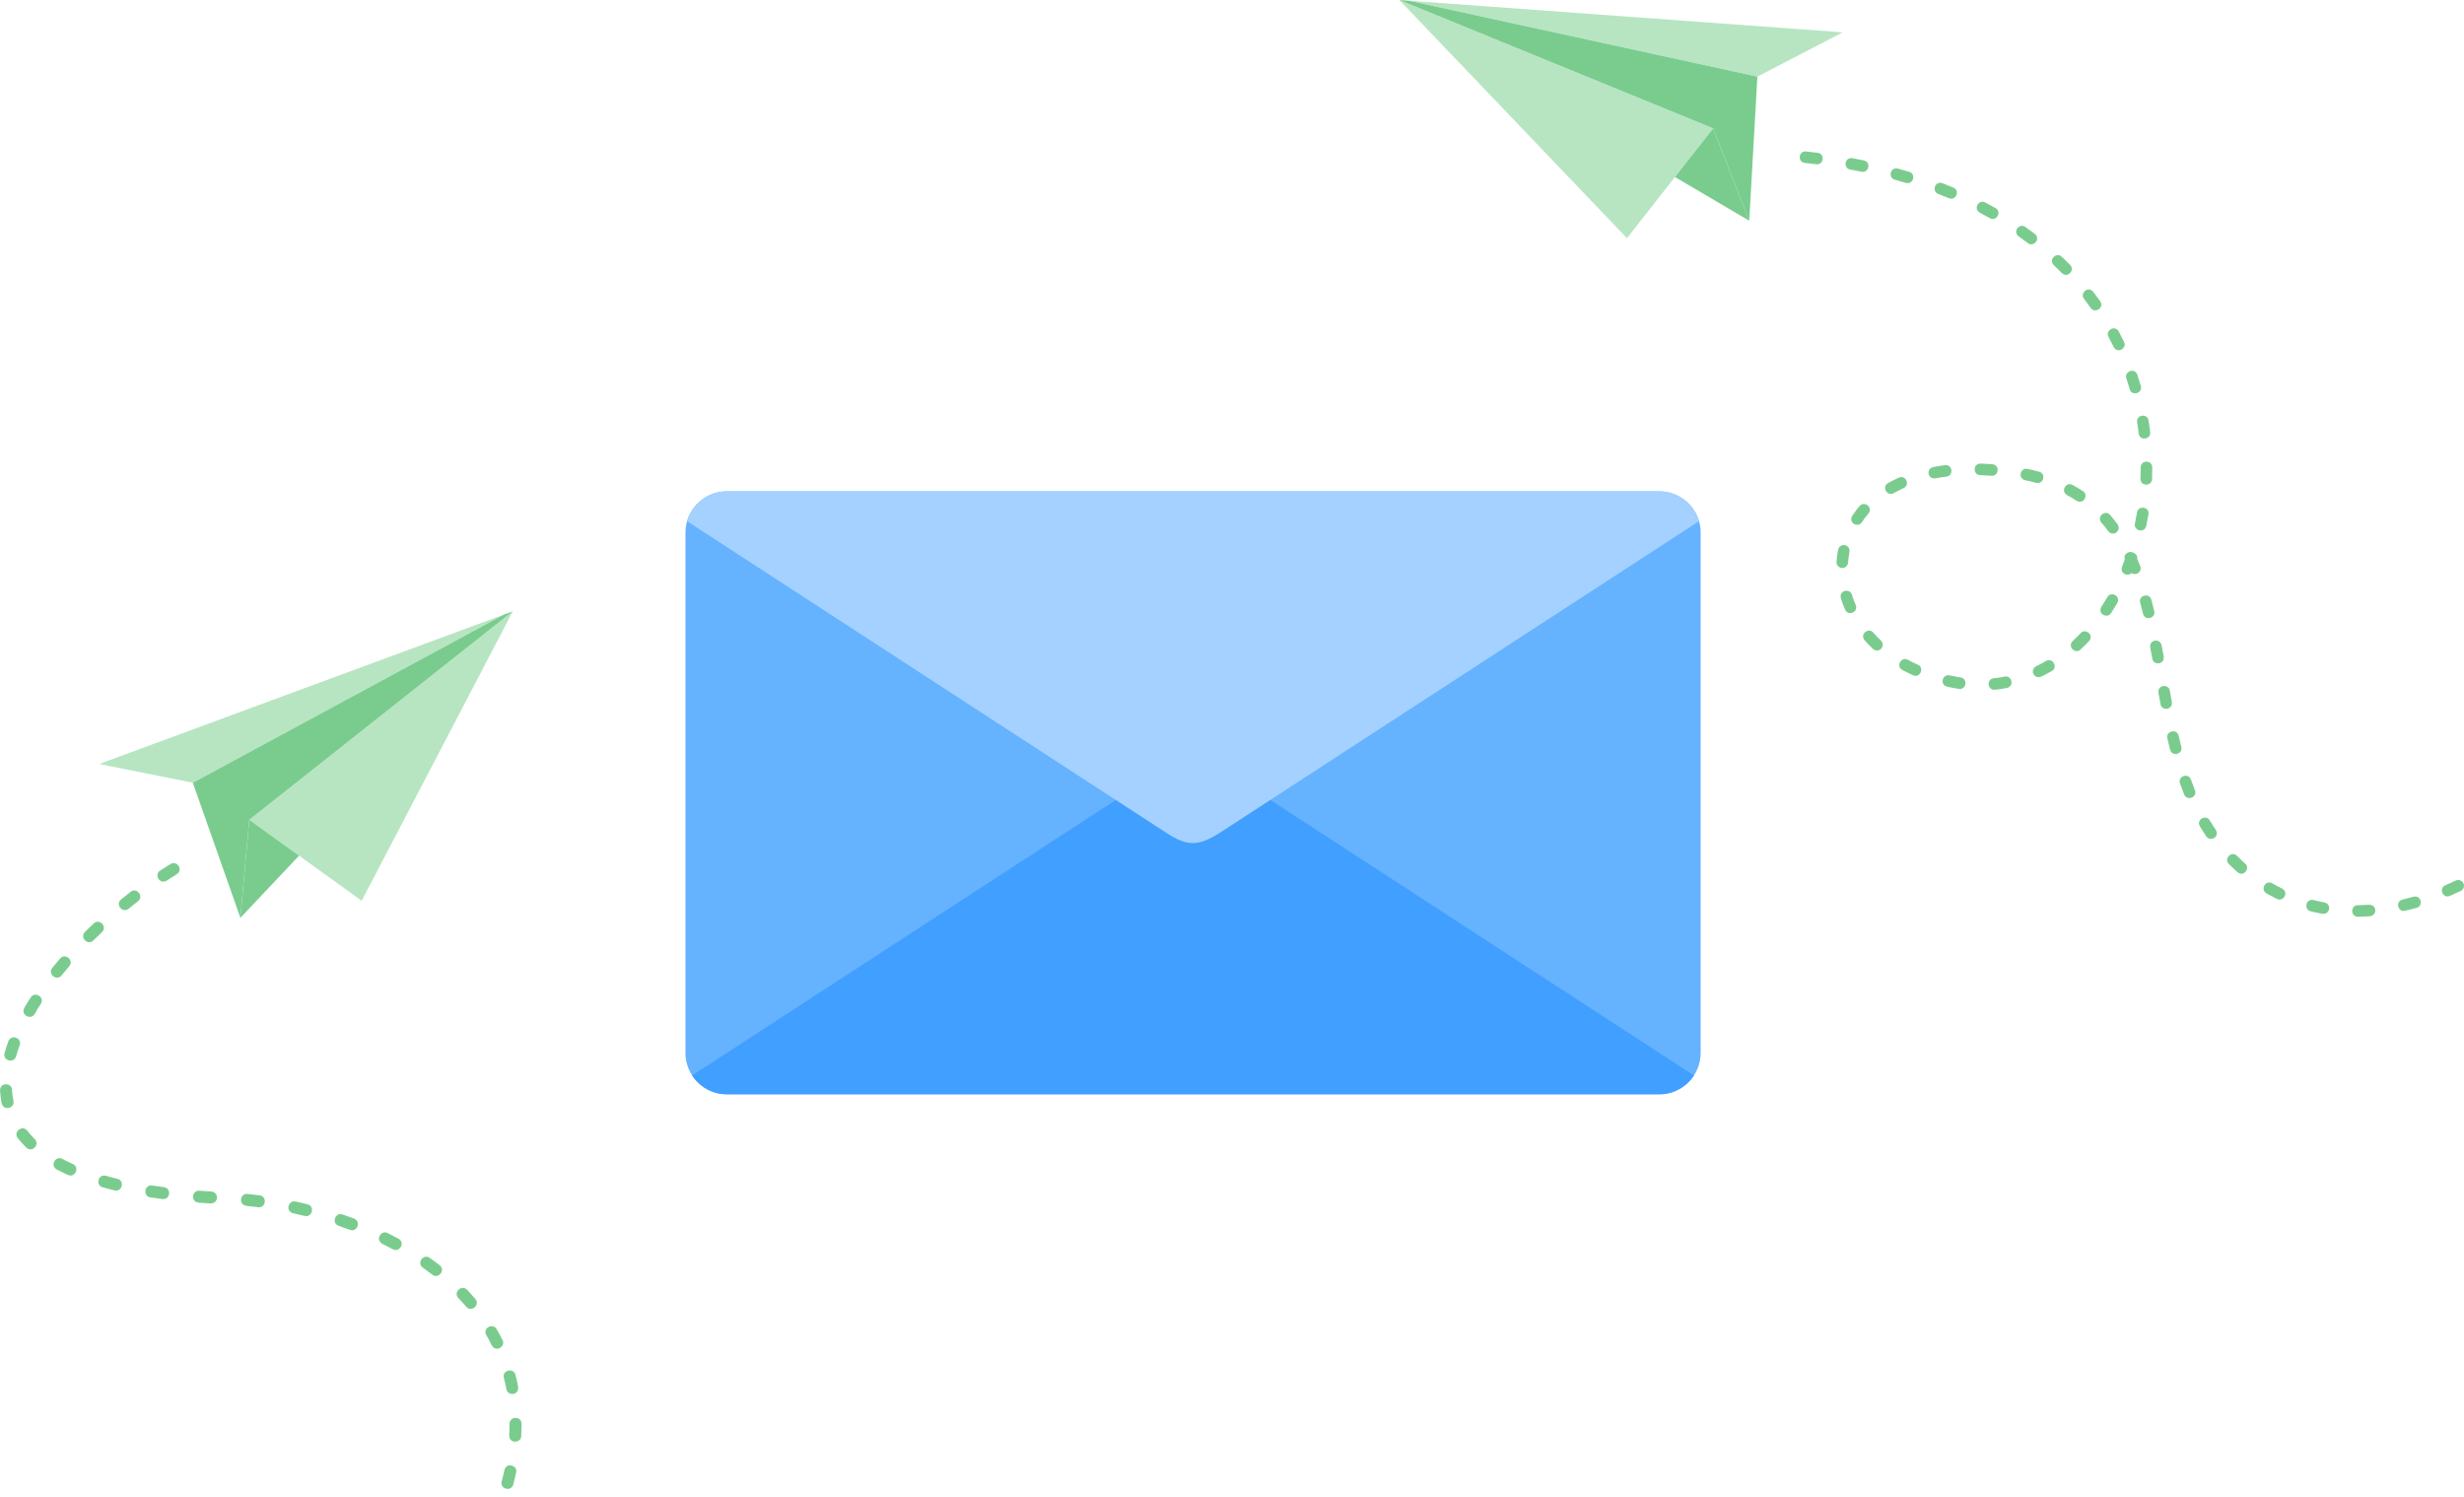 <svg width="242" height="147" viewBox="0 0 242 147" fill="none" xmlns="http://www.w3.org/2000/svg">
<g clip-path="url(#clip0_830_17)">
<path fill-rule="evenodd" clip-rule="evenodd" d="M71.379 48.263H162.968C165.201 48.263 167.029 50.087 167.029 52.312V103.433C167.029 105.658 165.201 107.482 162.968 107.482H71.379C69.149 107.482 67.322 105.658 67.322 103.433V52.312C67.322 50.083 69.149 48.263 71.379 48.263Z" fill="#65B2FF"/>
<path fill-rule="evenodd" clip-rule="evenodd" d="M119.883 75.404L149.695 94.795L166.371 105.636C165.644 106.745 164.389 107.482 162.968 107.482H71.379C69.961 107.482 68.706 106.745 67.979 105.636L84.651 94.795L114.441 75.419C116.634 73.96 117.705 74.012 119.883 75.404Z" fill="#409FFF"/>
<path fill-rule="evenodd" clip-rule="evenodd" d="M119.883 81.748L149.695 62.361L166.87 51.192C166.383 49.505 164.817 48.26 162.968 48.26H71.379C69.537 48.26 67.968 49.501 67.477 51.192L84.651 62.361L114.441 81.733C116.634 83.192 117.705 83.14 119.883 81.748Z" fill="#A4D1FF"/>
<path fill-rule="evenodd" clip-rule="evenodd" d="M50.365 60.044L24.481 80.528L35.523 88.474L50.365 60.044Z" fill="#B7E5C1"/>
<path fill-rule="evenodd" clip-rule="evenodd" d="M18.936 76.882L49.486 60.368L9.75 75.04L18.936 76.882Z" fill="#B7E5C1"/>
<path fill-rule="evenodd" clip-rule="evenodd" d="M18.936 76.882L23.61 90.15L24.481 80.528L50.365 60.044L49.486 60.368L18.936 76.882Z" fill="#7ACC8E"/>
<path fill-rule="evenodd" clip-rule="evenodd" d="M23.61 90.15L29.373 84.046L24.481 80.528L23.61 90.15Z" fill="#7ACC8E"/>
<path fill-rule="evenodd" clip-rule="evenodd" d="M16.739 84.868C17.459 84.459 17.991 85.509 17.359 85.87C17.031 86.076 16.702 86.282 16.377 86.496C15.624 86.927 15.137 85.851 15.731 85.512C16.063 85.295 16.403 85.081 16.739 84.871V84.868ZM50.413 145.806C50.228 146.547 49.08 146.278 49.272 145.512C49.372 145.14 49.457 144.771 49.541 144.392C49.741 143.589 50.871 143.931 50.693 144.639C50.605 145.029 50.516 145.42 50.413 145.806ZM51.188 141.054C51.188 141.754 50.01 141.843 50.01 140.995C50.032 140.616 50.044 140.233 50.044 139.854C50.044 139.073 51.225 139.08 51.225 139.846C51.225 140.251 51.207 140.649 51.188 141.054ZM50.889 136.225C50.992 137.024 49.918 137.19 49.733 136.45C49.663 136.078 49.582 135.702 49.486 135.341C49.291 134.568 50.442 134.313 50.627 135.039C50.73 135.429 50.819 135.831 50.889 136.225ZM49.353 131.621C49.697 132.225 48.722 132.891 48.297 132.147C48.142 131.831 47.954 131.44 47.762 131.142C47.367 130.453 48.404 129.893 48.777 130.549C48.984 130.88 49.176 131.267 49.349 131.621H49.353ZM46.684 127.583C47.197 128.198 46.27 128.928 45.791 128.353C45.543 128.062 45.288 127.782 45.023 127.506C44.491 126.972 45.303 126.117 45.872 126.684C46.149 126.979 46.418 127.274 46.684 127.583ZM43.177 124.268C43.815 124.802 43.011 125.66 42.457 125.2C42.154 124.968 41.844 124.736 41.53 124.515C40.884 124.058 41.586 123.108 42.206 123.553C42.534 123.785 42.859 124.021 43.177 124.268ZM39.134 121.664C39.847 122.069 39.219 123.063 38.58 122.702C38.237 122.518 37.897 122.345 37.55 122.172C36.797 121.741 37.476 120.776 38.071 121.115C38.429 121.292 38.78 121.472 39.134 121.664ZM34.767 119.697C35.501 119.969 35.08 121.071 34.36 120.798L33.268 120.408C32.496 120.117 32.961 119.037 33.644 119.291C34.021 119.42 34.397 119.553 34.77 119.693L34.767 119.697ZM30.2 118.289C30.956 118.481 30.665 119.619 29.919 119.431L28.789 119.17C27.985 118.971 28.332 117.844 29.037 118.017L30.203 118.286L30.2 118.289ZM25.5 117.409C26.264 117.505 26.128 118.673 25.349 118.577L24.193 118.44C23.388 118.341 23.573 117.177 24.311 117.269C24.706 117.31 25.101 117.357 25.5 117.409ZM20.759 117.03C21.542 117.129 21.468 118.205 20.689 118.205C20.294 118.183 19.899 118.161 19.501 118.127C18.663 118.024 18.888 116.868 19.589 116.956L20.759 117.03ZM16.104 116.61C16.861 116.705 16.732 117.873 15.949 117.774C15.558 117.726 15.163 117.667 14.771 117.608C14.04 117.516 14.14 116.344 14.948 116.444C15.332 116.503 15.72 116.558 16.104 116.606V116.61ZM11.53 115.785C12.279 115.969 11.999 117.114 11.242 116.923C10.854 116.827 10.463 116.731 10.079 116.621C9.381 116.444 9.603 115.291 10.407 115.49C10.769 115.6 11.157 115.689 11.53 115.785ZM7.159 114.333C7.842 114.628 7.413 115.722 6.671 115.405C6.295 115.239 5.929 115.055 5.571 114.867C4.877 114.47 5.482 113.46 6.136 113.836C6.45 114.013 6.826 114.186 7.155 114.333H7.159ZM3.415 111.887C3.954 112.429 3.131 113.269 2.573 112.712C2.274 112.418 1.997 112.108 1.739 111.777C1.288 111.235 2.138 110.414 2.684 111.069C2.905 111.357 3.153 111.629 3.415 111.887ZM1.318 108.13C1.492 108.822 0.365 109.18 0.162 108.366C0.081 107.946 0.026 107.541 0.004 107.11C0.004 106.259 1.178 106.351 1.178 107.051C1.2 107.419 1.248 107.765 1.318 108.13ZM1.58 103.75C1.403 104.457 0.247 104.229 0.447 103.43C0.554 103.039 0.683 102.649 0.823 102.269C1.096 101.54 2.2 101.956 1.927 102.678C1.802 103.032 1.68 103.393 1.58 103.754V103.75ZM3.411 99.588C3.035 100.247 1.997 99.683 2.392 98.995C2.555 98.67 2.824 98.28 3.024 97.967C3.367 97.37 4.438 97.864 4.009 98.611C3.832 98.866 3.544 99.315 3.411 99.588ZM6.055 95.804C5.542 96.416 4.655 95.646 5.135 95.064C5.383 94.755 5.641 94.449 5.903 94.147C6.383 93.572 7.31 94.302 6.793 94.917C6.542 95.211 6.291 95.506 6.051 95.804H6.055ZM9.178 92.368C8.635 92.909 7.794 92.084 8.351 91.531C8.628 91.259 8.92 90.957 9.208 90.703C9.724 90.187 10.596 90.979 10.012 91.561C9.732 91.826 9.451 92.095 9.174 92.368H9.178ZM12.637 89.255C12.054 89.741 11.282 88.85 11.895 88.341L12.829 87.597C13.387 87.133 14.188 87.999 13.553 88.529C13.246 88.75 12.936 89.016 12.641 89.255H12.637Z" fill="#7ACC8E"/>
<path fill-rule="evenodd" clip-rule="evenodd" d="M137.434 0L168.254 12.605L159.793 23.395L137.434 0Z" fill="#B7E5C1"/>
<path fill-rule="evenodd" clip-rule="evenodd" d="M172.6 7.526L138.38 0.07L180.984 3.175L172.6 7.526Z" fill="#B7E5C1"/>
<path fill-rule="evenodd" clip-rule="evenodd" d="M172.6 7.526L171.802 21.682L168.254 12.605L137.434 0L138.38 0.07L172.6 7.526Z" fill="#7ACC8E"/>
<path fill-rule="evenodd" clip-rule="evenodd" d="M171.802 21.682L164.503 17.387L168.254 12.605L171.802 21.682Z" fill="#7ACC8E"/>
<path fill-rule="evenodd" clip-rule="evenodd" d="M177.384 14.878C176.661 14.786 176.495 15.906 177.263 16.002L178.385 16.134C179.12 16.227 179.271 15.103 178.522 15.011L177.388 14.878H177.384ZM241.675 87.516C242.351 87.129 241.86 86.205 241.184 86.492C240.844 86.65 240.516 86.802 240.172 86.953C239.478 87.247 239.929 88.293 240.616 87.995L241.675 87.513V87.516ZM237.344 89.17C238.028 89.001 237.806 87.888 237.034 88.08C236.676 88.175 236.326 88.271 235.964 88.356C235.214 88.544 235.513 89.638 236.218 89.461C236.599 89.373 236.968 89.273 237.344 89.166V89.17ZM232.755 89.999C233.505 89.903 233.45 88.864 232.682 88.864C232.312 88.89 231.951 88.905 231.578 88.909C230.836 88.909 230.832 90.047 231.585 90.047C231.969 90.025 232.36 90.025 232.752 89.999H232.755ZM228.089 89.752C228.842 89.848 229.034 88.82 228.296 88.64C227.938 88.573 227.576 88.492 227.218 88.408C226.49 88.223 226.217 89.325 226.941 89.509C227.317 89.601 227.701 89.689 228.085 89.756L228.089 89.752ZM223.633 88.293C224.212 88.621 224.859 87.689 224.139 87.277C223.81 87.122 223.493 86.942 223.171 86.761C222.507 86.382 221.96 87.376 222.595 87.741C222.931 87.936 223.282 88.128 223.633 88.293ZM219.749 85.667C220.365 86.183 221.045 85.269 220.509 84.827C220.247 84.591 219.956 84.326 219.716 84.068C219.173 83.523 218.387 84.344 218.9 84.857C219.177 85.136 219.457 85.405 219.749 85.667ZM216.685 82.149C217.106 82.731 218.021 82.204 217.626 81.516C217.419 81.206 217.22 80.9 217.032 80.584C216.674 79.961 215.669 80.491 216.057 81.165C216.256 81.501 216.467 81.825 216.685 82.145V82.149ZM214.514 78.031C214.769 78.705 215.847 78.34 215.573 77.618C215.437 77.272 215.308 76.926 215.182 76.576C214.905 75.839 213.857 76.281 214.108 76.948C214.237 77.312 214.37 77.673 214.514 78.031ZM213.133 73.632C213.318 74.362 214.418 74.082 214.237 73.364L213.975 72.269C213.787 71.511 212.694 71.828 212.867 72.516L213.133 73.632ZM212.192 69.16C212.273 69.824 213.414 69.779 213.307 68.954L213.107 67.842C213.022 67.171 211.885 67.227 211.989 68.041L212.192 69.16ZM211.39 64.696C211.472 65.359 212.612 65.311 212.509 64.493L212.299 63.373C212.118 62.659 211.084 62.821 211.18 63.587L211.39 64.696ZM210.475 60.287C210.659 61.016 211.76 60.736 211.579 60.018C211.49 59.642 211.394 59.27 211.291 58.901C211.117 58.209 210.006 58.445 210.194 59.204C210.301 59.542 210.39 59.94 210.475 60.287ZM209.341 56.286C209.744 56.581 210.423 56.198 210.205 55.608C210.109 55.369 210.01 55.13 209.906 54.894C209.958 54.614 209.781 54.393 209.548 54.297C209.161 54.047 208.503 54.385 208.688 54.949C208.599 55.192 208.511 55.435 208.415 55.675C208.182 56.29 208.954 56.688 209.341 56.286ZM207.064 52.179C207.566 52.779 208.396 52.09 207.975 51.501C207.747 51.184 207.496 50.871 207.237 50.58C206.783 50.035 205.878 50.727 206.384 51.328C206.624 51.601 206.849 51.884 207.064 52.179ZM203.948 49.188C204.668 49.6 205.151 48.569 204.568 48.237C204.232 48.02 203.903 47.821 203.553 47.626C202.936 47.28 202.331 48.237 203.017 48.632C203.338 48.801 203.649 48.989 203.951 49.188H203.948ZM199.975 47.423C200.725 47.611 200.972 46.506 200.267 46.329C199.89 46.226 199.51 46.138 199.126 46.057C198.465 45.891 198.111 46.974 198.904 47.169C199.263 47.243 199.621 47.328 199.975 47.423ZM195.597 46.727C196.261 46.808 196.497 45.699 195.674 45.593C195.286 45.567 194.902 45.548 194.519 45.534C193.728 45.534 193.776 46.668 194.485 46.668C194.858 46.679 195.227 46.701 195.597 46.727ZM191.174 46.812C191.901 46.723 191.779 45.593 191.022 45.688C190.631 45.74 190.251 45.803 189.867 45.873C189.151 46.049 189.309 47.081 190.081 46.985C190.446 46.915 190.804 46.86 191.174 46.812ZM186.958 47.946C187.618 47.666 187.205 46.605 186.489 46.911C186.116 47.077 185.78 47.261 185.425 47.453C184.79 47.814 185.337 48.812 186.001 48.433L185.425 47.453L185.998 48.433C186.315 48.26 186.629 48.097 186.958 47.946ZM183.506 50.448C184 49.855 183.107 49.151 182.642 49.707C182.38 50.005 182.129 50.337 181.911 50.669C181.494 51.394 182.531 51.866 182.86 51.291C183.055 51 183.269 50.713 183.506 50.451V50.448ZM181.645 54.205C181.741 53.45 180.711 53.273 180.53 53.995C180.452 54.393 180.401 54.783 180.371 55.192C180.371 55.947 181.412 56.014 181.508 55.262C181.534 54.905 181.578 54.559 181.645 54.205ZM181.881 58.419C181.722 57.774 180.596 57.951 180.799 58.758C180.921 59.145 181.05 59.509 181.213 59.878C181.505 60.556 182.553 60.121 182.254 59.425C182.114 59.089 181.992 58.762 181.881 58.415V58.419ZM183.982 62.136C183.528 61.591 182.623 62.279 183.129 62.887C183.391 63.182 183.668 63.477 183.96 63.742C184.55 64.236 185.256 63.432 184.731 62.913C184.469 62.666 184.214 62.405 183.978 62.136H183.982ZM187.375 64.81C186.758 64.453 186.156 65.422 186.836 65.808C187.183 65.993 187.537 66.166 187.899 66.328C188.604 66.626 189.032 65.576 188.357 65.285C188.024 65.138 187.7 64.98 187.375 64.806V64.81ZM191.473 66.339C190.801 66.169 190.457 67.252 191.24 67.448C191.628 67.532 192.012 67.606 192.399 67.665C193.153 67.761 193.282 66.63 192.547 66.541C192.185 66.475 191.838 66.42 191.473 66.343V66.339ZM195.814 66.619C195.043 66.715 195.216 67.838 195.936 67.746C196.32 67.713 196.734 67.647 197.114 67.573C197.9 67.374 197.553 66.295 196.885 66.46C196.542 66.53 196.165 66.589 195.814 66.619ZM199.979 65.436C199.303 65.819 199.794 66.751 200.474 66.46C200.832 66.295 201.182 66.103 201.522 65.904C202.146 65.547 201.611 64.545 200.939 64.928C200.629 65.112 200.304 65.285 199.979 65.436ZM203.567 62.968C203.003 63.528 203.848 64.294 204.343 63.793C204.627 63.528 204.911 63.248 205.181 62.965C205.701 62.335 204.778 61.672 204.343 62.198C204.095 62.46 203.829 62.718 203.567 62.968ZM206.384 59.598C205.974 60.316 207.004 60.795 207.337 60.213C207.551 59.889 207.75 59.557 207.95 59.226C208.326 58.566 207.333 58.014 206.964 58.655C206.779 58.975 206.587 59.288 206.384 59.598ZM209.681 51.427C209.515 52.087 210.6 52.44 210.796 51.648C210.874 51.269 210.947 50.893 211.01 50.51C211.11 49.729 209.976 49.637 209.884 50.337C209.818 50.702 209.755 51.063 209.681 51.427ZM210.224 47.022C210.224 47.814 211.361 47.762 211.361 47.059C211.376 46.675 211.383 46.292 211.383 45.906C211.383 45.161 210.246 45.158 210.246 45.906C210.246 46.278 210.239 46.646 210.22 47.018L210.224 47.022ZM210.05 42.583C210.143 43.323 211.272 43.183 211.18 42.443C211.132 42.06 211.077 41.673 211.018 41.294C210.929 40.616 209.796 40.678 209.895 41.485C209.965 41.828 210.006 42.229 210.047 42.583H210.05ZM209.168 38.233C209.334 38.896 210.453 38.693 210.261 37.908C210.154 37.536 210.036 37.172 209.917 36.803C209.641 36.059 208.596 36.512 208.839 37.164C208.954 37.518 209.068 37.872 209.168 38.229V38.233ZM207.588 34.085C208.005 34.81 208.935 34.158 208.61 33.584C208.441 33.238 208.267 32.891 208.09 32.552C207.699 31.875 206.735 32.471 207.089 33.09C207.263 33.418 207.429 33.753 207.592 34.085H207.588ZM205.343 30.25C205.779 30.854 206.705 30.195 206.27 29.591C206.045 29.278 205.819 28.965 205.587 28.659C205.074 28.044 204.239 28.817 204.686 29.355C204.911 29.65 205.129 29.948 205.343 30.254V30.25ZM202.504 26.824C203.043 27.362 203.837 26.548 203.316 26.029C203.05 25.752 202.774 25.48 202.493 25.218C201.991 24.717 201.153 25.483 201.71 26.04C201.976 26.298 202.246 26.555 202.5 26.824H202.504ZM199.167 23.877C199.683 24.308 200.481 23.494 199.846 22.968C199.539 22.735 199.229 22.507 198.912 22.286C198.317 21.862 197.638 22.772 198.266 23.218C198.569 23.432 198.868 23.649 199.167 23.877ZM195.434 21.428C196.069 21.789 196.652 20.813 195.988 20.437C195.652 20.245 195.312 20.061 194.973 19.884C194.378 19.545 193.747 20.492 194.452 20.894C194.781 21.063 195.113 21.247 195.434 21.428ZM191.41 19.468C192.082 19.755 192.551 18.72 191.842 18.422C191.487 18.271 191.133 18.127 190.771 17.991C190.07 17.729 189.671 18.79 190.373 19.052C190.716 19.181 191.067 19.324 191.41 19.468ZM187.186 17.965C187.965 18.16 188.18 17.044 187.504 16.875L186.4 16.558C185.647 16.37 185.403 17.479 186.105 17.652L187.183 17.962L187.186 17.965ZM182.826 16.867C183.495 17.033 183.842 15.95 183.055 15.755C182.682 15.678 182.302 15.608 181.929 15.538C181.106 15.434 181.058 16.569 181.722 16.654C182.092 16.724 182.464 16.79 182.83 16.867H182.826Z" fill="#7ACC8E"/>
</g>
<defs>
<clipPath id="clip0_830_17">
<rect width="242" height="146.245" fill="white"/>
</clipPath>
</defs>
</svg>
